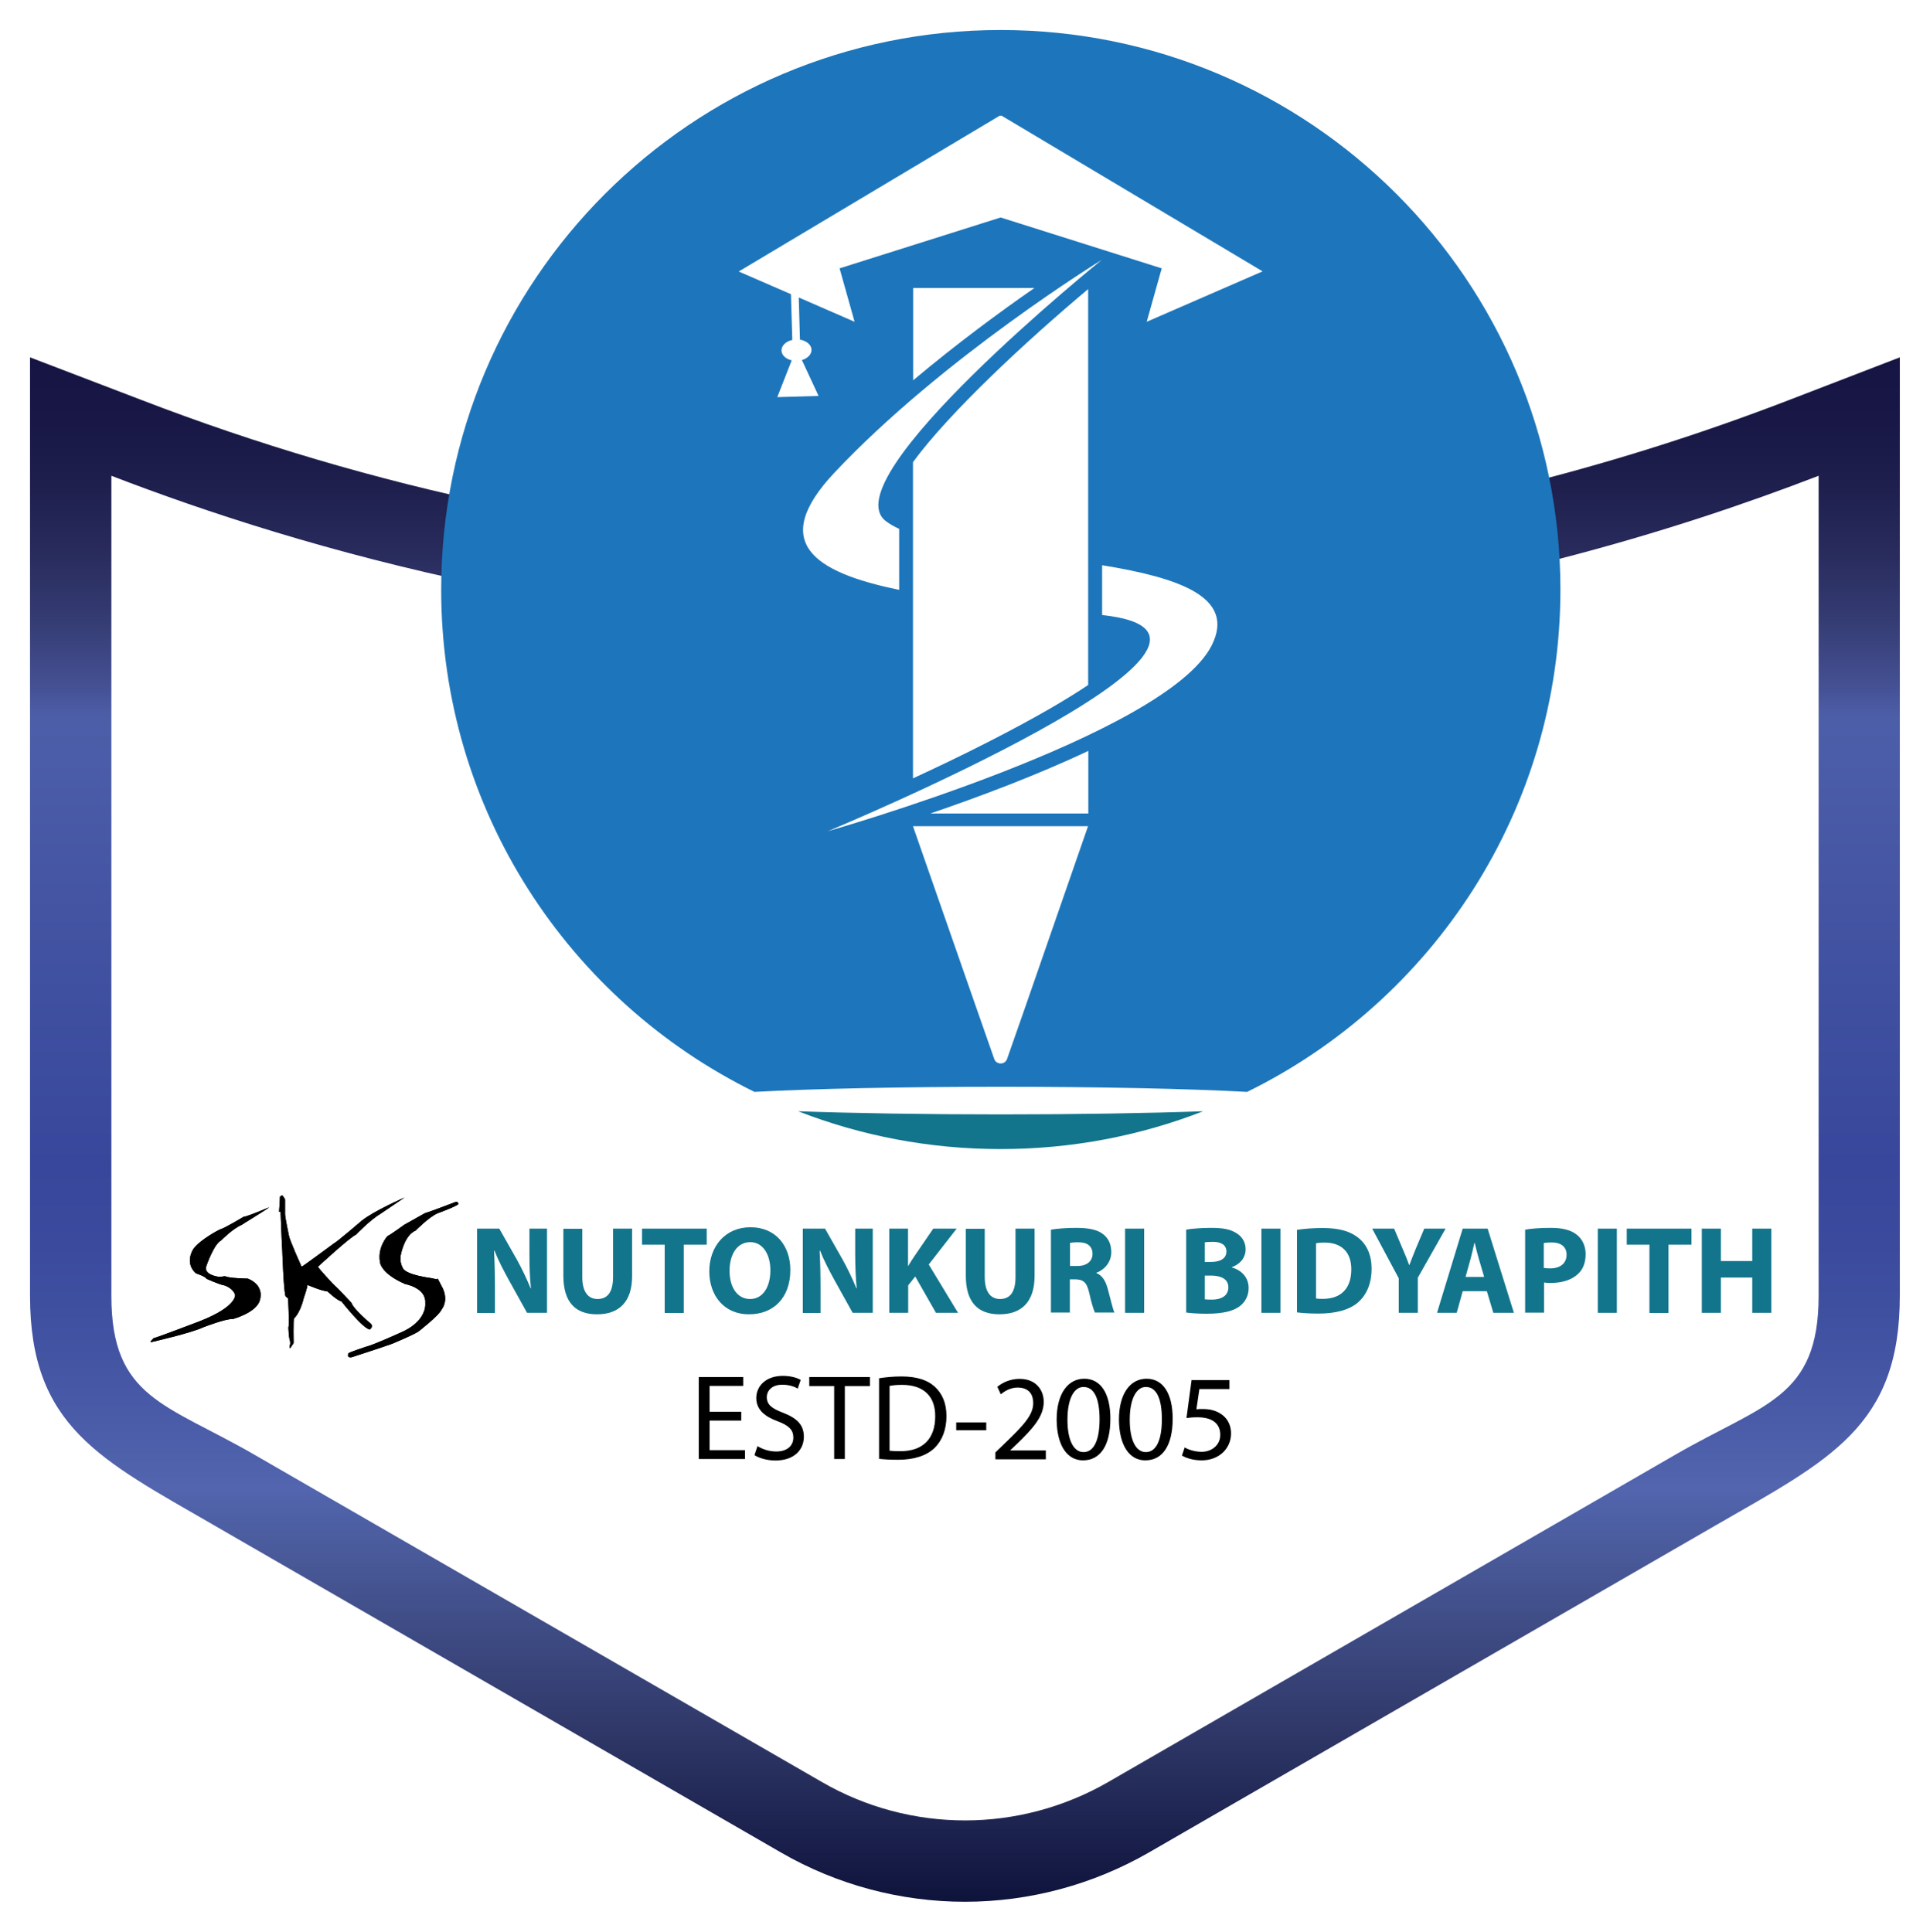 <?xml version="1.0" encoding="utf-8"?>
<!-- Generator: Adobe Illustrator 26.0.1, SVG Export Plug-In . SVG Version: 6.00 Build 0)  -->
<svg version="1.1" id="Layer_1" xmlns="http://www.w3.org/2000/svg" xmlns:xlink="http://www.w3.org/1999/xlink" x="0px" y="0px"
	 viewBox="0 0 128.57 128.72" style="enable-background:new 0 0 128.57 128.72;" xml:space="preserve">
<style type="text/css">
	.st0{fill:#12758C;}
	.st1{fill:url(#XMLID_00000060720706368353065630000013334209743615613108_);}
	.st2{fill:#1D76BB;}
</style>
<g id="XMLID_3_">
	<g id="XMLID_4_">
		<path id="XMLID_554_" d="M49.38,94.65h-2.11v1.97h2.36v0.59h-3.08v-5.46h2.96v0.59h-2.24v1.72h2.11V94.65z"/>
		<path id="XMLID_553_" d="M50.46,96.35c0.32,0.2,0.77,0.36,1.25,0.36c0.72,0,1.14-0.38,1.14-0.93c0-0.5-0.29-0.8-1.03-1.08
			c-0.89-0.32-1.44-0.79-1.44-1.55c0-0.85,0.7-1.48,1.76-1.48c0.55,0,0.96,0.13,1.2,0.27l-0.2,0.58c-0.17-0.11-0.53-0.26-1.03-0.26
			c-0.74,0-1.03,0.45-1.03,0.82c0,0.51,0.33,0.76,1.09,1.05c0.92,0.36,1.38,0.8,1.38,1.6c0,0.84-0.62,1.58-1.9,1.58
			c-0.53,0-1.1-0.16-1.39-0.36L50.46,96.35z"/>
		<path id="XMLID_552_" d="M55.57,92.35h-1.66v-0.6h4.04v0.6h-1.67v4.86h-0.71V92.35z"/>
		<path id="XMLID_551_" d="M58.56,91.83c0.43-0.07,0.94-0.12,1.5-0.12c1.01,0,1.73,0.24,2.21,0.68c0.49,0.45,0.78,1.08,0.78,1.96
			c0,0.89-0.28,1.62-0.79,2.12c-0.52,0.51-1.36,0.79-2.42,0.79c-0.51,0-0.92-0.02-1.28-0.06V91.83z M59.27,96.66
			c0.18,0.02,0.44,0.03,0.71,0.03c1.51,0,2.32-0.84,2.32-2.32c0.01-1.29-0.72-2.1-2.21-2.1c-0.37,0-0.64,0.03-0.83,0.07V96.66z"/>
		<path id="XMLID_550_" d="M65.7,94.77v0.52h-2v-0.52H65.7z"/>
		<path id="XMLID_549_" d="M66.31,97.21v-0.44l0.56-0.54c1.34-1.28,1.96-1.96,1.96-2.75c0-0.53-0.25-1.03-1.04-1.03
			c-0.48,0-0.87,0.24-1.12,0.45l-0.23-0.5c0.36-0.3,0.88-0.53,1.48-0.53c1.13,0,1.61,0.78,1.61,1.53c0,0.97-0.7,1.76-1.81,2.83
			l-0.41,0.39v0.02h2.36v0.59H66.31z"/>
		<path id="XMLID_548_" d="M73.97,94.52c0,1.79-0.67,2.78-1.83,2.78c-1.03,0-1.73-0.96-1.75-2.7c0-1.77,0.77-2.74,1.84-2.74
			C73.33,91.86,73.97,92.85,73.97,94.52z M71.11,94.6c0,1.37,0.42,2.15,1.07,2.15c0.72,0,1.07-0.85,1.07-2.19
			c0-1.3-0.32-2.15-1.07-2.15C71.56,92.41,71.11,93.17,71.11,94.6z"/>
		<path id="XMLID_547_" d="M78.12,94.52c0,1.79-0.67,2.78-1.83,2.78c-1.03,0-1.73-0.96-1.75-2.7c0-1.77,0.77-2.74,1.84-2.74
			C77.48,91.86,78.12,92.85,78.12,94.52z M75.26,94.6c0,1.37,0.42,2.15,1.07,2.15c0.72,0,1.07-0.85,1.07-2.19
			c0-1.3-0.32-2.15-1.07-2.15C75.72,92.41,75.26,93.17,75.26,94.6z"/>
		<path id="XMLID_546_" d="M81.91,92.55H79.9l-0.2,1.35c0.12-0.02,0.23-0.02,0.43-0.02c0.41,0,0.81,0.08,1.13,0.28
			c0.41,0.23,0.75,0.69,0.75,1.34c0,1.03-0.82,1.8-1.96,1.8c-0.57,0-1.05-0.16-1.31-0.32l0.18-0.54c0.22,0.13,0.65,0.29,1.13,0.29
			c0.66,0,1.25-0.44,1.24-1.14c0-0.68-0.46-1.16-1.51-1.16c-0.31,0-0.54,0.02-0.74,0.05l0.34-2.53h2.52V92.55z"/>
	</g>
	<g id="XMLID_5_">
		<g id="XMLID_6_">
			<path id="XMLID_545_" class="st0" d="M31.78,87.47v-5.61h1.48l1.17,2.06c0.33,0.59,0.66,1.29,0.92,1.92h0.02
				c-0.08-0.74-0.1-1.5-0.1-2.35v-1.63h1.17v5.61h-1.33l-1.2-2.16c-0.33-0.6-0.71-1.32-0.97-1.98h-0.03
				c0.04,0.75,0.06,1.54,0.06,2.46v1.69H31.78z"/>
			<path id="XMLID_544_" class="st0" d="M38.79,81.86v3.22c0,0.97,0.37,1.47,1.02,1.47c0.67,0,1.03-0.47,1.03-1.47v-3.22h1.27v3.15
				c0,1.73-0.87,2.56-2.34,2.56c-1.42,0-2.24-0.79-2.24-2.57v-3.13H38.79z"/>
			<path id="XMLID_543_" class="st0" d="M44.29,82.93h-1.52v-1.07h4.31v1.07h-1.53v4.55h-1.27V82.93z"/>
			<path id="XMLID_542_" class="st0" d="M52.65,84.61c0,1.85-1.11,2.96-2.76,2.96c-1.66,0-2.64-1.26-2.64-2.86
				c0-1.68,1.08-2.94,2.73-2.94C51.71,81.76,52.65,83.05,52.65,84.61z M48.6,84.67c0,1.11,0.52,1.88,1.37,1.88
				c0.86,0,1.35-0.82,1.35-1.91c0-1.02-0.47-1.88-1.35-1.88C49.1,82.77,48.6,83.58,48.6,84.67z"/>
			<path id="XMLID_541_" class="st0" d="M53.48,87.47v-5.61h1.48l1.17,2.06c0.33,0.59,0.66,1.29,0.92,1.92h0.02
				c-0.07-0.74-0.1-1.5-0.1-2.35v-1.63h1.17v5.61H56.8l-1.2-2.16c-0.33-0.6-0.71-1.32-0.97-1.98h-0.03
				c0.04,0.75,0.06,1.54,0.06,2.46v1.69H53.48z"/>
			<path id="XMLID_540_" class="st0" d="M59.23,81.86h1.26v2.48h0.02c0.12-0.22,0.26-0.42,0.39-0.62l1.27-1.86h1.56l-1.86,2.39
				l1.95,3.22h-1.47l-1.38-2.42l-0.47,0.59v1.83h-1.26V81.86z"/>
			<path id="XMLID_539_" class="st0" d="M65.6,81.86v3.22c0,0.97,0.37,1.47,1.02,1.47c0.67,0,1.03-0.47,1.03-1.47v-3.22h1.27v3.15
				c0,1.73-0.87,2.56-2.34,2.56c-1.42,0-2.24-0.79-2.24-2.57v-3.13H65.6z"/>
			<path id="XMLID_538_" class="st0" d="M70.01,81.93c0.41-0.07,1.01-0.12,1.69-0.12c0.83,0,1.42,0.12,1.81,0.44
				c0.34,0.27,0.52,0.67,0.52,1.18c0,0.71-0.51,1.2-0.99,1.37v0.02c0.39,0.16,0.61,0.52,0.75,1.04c0.18,0.64,0.34,1.37,0.45,1.59
				h-1.3c-0.08-0.17-0.23-0.62-0.38-1.31c-0.16-0.71-0.4-0.89-0.92-0.9h-0.37v2.21h-1.26V81.93z M71.27,84.35h0.5
				c0.63,0,1.01-0.32,1.01-0.81c0-0.51-0.35-0.77-0.93-0.77c-0.31,0-0.48,0.02-0.57,0.04V84.35z"/>
			<path id="XMLID_537_" class="st0" d="M76.22,81.86v5.61h-1.27v-5.61H76.22z"/>
			<path id="XMLID_536_" class="st0" d="M79,81.93c0.33-0.06,1-0.12,1.64-0.12c0.77,0,1.25,0.07,1.67,0.32
				c0.39,0.21,0.67,0.59,0.67,1.11c0,0.49-0.29,0.95-0.92,1.19v0.02c0.64,0.17,1.12,0.66,1.12,1.37c0,0.52-0.23,0.92-0.58,1.2
				c-0.41,0.32-1.09,0.51-2.21,0.51c-0.62,0-1.09-0.04-1.37-0.08V81.93z M80.26,84.08h0.42c0.67,0,1.02-0.27,1.02-0.69
				c0-0.42-0.32-0.65-0.9-0.65c-0.28,0-0.44,0.02-0.54,0.03V84.08z M80.26,86.57c0.12,0.02,0.27,0.02,0.49,0.02
				c0.57,0,1.08-0.23,1.08-0.82c0-0.56-0.51-0.78-1.14-0.78h-0.43V86.57z"/>
			<path id="XMLID_535_" class="st0" d="M85.3,81.86v5.61h-1.27v-5.61H85.3z"/>
			<path id="XMLID_534_" class="st0" d="M86.4,81.94c0.47-0.07,1.07-0.12,1.71-0.12c1.07,0,1.77,0.2,2.31,0.6
				c0.58,0.43,0.95,1.12,0.95,2.11c0,1.07-0.39,1.81-0.93,2.27c-0.59,0.49-1.5,0.72-2.6,0.72c-0.66,0-1.13-0.04-1.44-0.08V81.94z
				 M87.66,86.51c0.11,0.03,0.29,0.03,0.44,0.03c1.16,0.01,1.92-0.62,1.92-1.97c0-1.17-0.68-1.78-1.78-1.78
				c-0.28,0-0.47,0.02-0.57,0.05V86.51z"/>
			<path id="XMLID_533_" class="st0" d="M93.18,87.47v-2.3l-1.77-3.31h1.46l0.57,1.35c0.18,0.41,0.3,0.71,0.43,1.07h0.02
				c0.13-0.35,0.26-0.67,0.42-1.07l0.57-1.35h1.42l-1.85,3.27v2.34H93.18z"/>
			<path id="XMLID_532_" class="st0" d="M97.44,86.03l-0.4,1.44h-1.31l1.71-5.61h1.66l1.75,5.61h-1.37l-0.43-1.44H97.44z
				 M98.87,85.08l-0.35-1.19c-0.1-0.33-0.2-0.75-0.28-1.08h-0.02c-0.08,0.33-0.17,0.76-0.26,1.08l-0.33,1.19H98.87z"/>
			<path id="XMLID_531_" class="st0" d="M101.6,81.93c0.39-0.07,0.94-0.12,1.72-0.12c0.78,0,1.34,0.15,1.71,0.45
				c0.37,0.28,0.6,0.75,0.6,1.3c0,0.55-0.17,1.02-0.52,1.33c-0.43,0.4-1.07,0.59-1.82,0.59c-0.17,0-0.32-0.01-0.43-0.03v2.01h-1.26
				V81.93z M102.85,84.48c0.11,0.02,0.23,0.03,0.42,0.03c0.67,0,1.09-0.34,1.09-0.91c0-0.52-0.36-0.82-1-0.82
				c-0.25,0-0.42,0.02-0.52,0.04V84.48z"/>
			<path id="XMLID_530_" class="st0" d="M107.71,81.86v5.61h-1.27v-5.61H107.71z"/>
			<path id="XMLID_529_" class="st0" d="M109.89,82.93h-1.52v-1.07h4.31v1.07h-1.53v4.55h-1.27V82.93z"/>
			<path id="XMLID_528_" class="st0" d="M114.64,81.86v2.16h2.09v-2.16h1.27v5.61h-1.27v-2.35h-2.09v2.35h-1.27v-5.61H114.64z"/>
		</g>
		<g id="XMLID_7_">
			<path id="XMLID_298_" d="M28.68,85.15c0,0-1.54-0.19-1.82-0.62c0,0-0.28-0.41-0.15-0.96c0,0,0.24-1.28,0.98-1.58
				c0,0,0.88-0.9,1.46-1.15c0,0,1.29-0.47,1.39-0.62c0,0-0.02-0.15-0.15-0.15c0,0-1.78,0.68-2.1,0.77c0,0-1.11,0.62-1.37,0.77
				c0,0-0.9,0.66-1.11,0.75c0,0-0.67,0.73-0.5,1.71c0,0,0,0.75,1.67,1.48c0,0,1.42,0.25,1.35,1.26c0,0,0.19,1.24-1.76,2.03
				c0,0-1.74,0.79-2.16,0.88c0,0-1.16,0.38-1.2,0.45c0,0-0.15,0.32,0.22,0.26c0,0,2.21-0.72,2.7-0.9c0,0,1.35-0.56,1.74-0.81
				c0,0,1.39-1.07,1.57-1.5c0,0,0.46-0.54,0.04-1.42c-0.01-0.01-0.01-0.02-0.02-0.03c-0.45-0.9-0.28-0.49-0.34-0.53L28.68,85.15z"/>
			<path id="XMLID_297_" d="M28.68,85.15c0,0-1.54-0.19-1.82-0.62c0,0-0.28-0.41-0.15-0.96c0,0,0.24-1.28,0.98-1.58
				c0,0,0.88-0.9,1.46-1.15c0,0,1.29-0.47,1.39-0.62c0,0-0.02-0.15-0.15-0.15c0,0-1.78,0.68-2.1,0.77c0,0-1.11,0.62-1.37,0.77
				c0,0-0.9,0.66-1.11,0.75c0,0-0.67,0.73-0.5,1.71c0,0,0,0.75,1.67,1.48c0,0,1.42,0.25,1.35,1.26c0,0,0.19,1.24-1.76,2.03
				c0,0-1.74,0.79-2.16,0.88c0,0-1.16,0.38-1.2,0.45c0,0-0.15,0.32,0.22,0.26c0,0,2.21-0.72,2.7-0.9c0,0,1.35-0.56,1.74-0.81
				c0,0,1.39-1.07,1.57-1.5c0,0,0.46-0.54,0.04-1.42c-0.01-0.01-0.01-0.02-0.02-0.03c-0.45-0.9-0.28-0.49-0.34-0.53L28.68,85.15z"/>
			<path id="XMLID_296_" d="M18.65,79.73l-0.02,0.43l-0.04,0.58h0.1c0,0,0.09,2.35,0.11,2.5c0,0,0.1,2.97,0.23,3.14l0.16,0.13
				c0,0,0.1,1.78,0.02,1.94c0,0,0.03,0.72,0.1,0.85c0,0,0.03,0.11,0.02,0.26c0,0-0.1,0.22,0,0.27c0,0,0.16-0.23,0.23-0.34
				c0,0-0.03-1.61,0.03-1.65c0,0,0.4-0.32,0.66-1.4c0,0,0.23-0.64,0.23-0.83c0,0,0.91,0.4,1.33,0.43c0,0,0.71,0.66,0.93,0.66
				c0,0,1.45,1.85,1.9,1.88c0,0,0.3-0.22,0.01-0.43c0,0-1.09-0.91-1.24-1.35c0,0-0.8-0.87-1.25-1.28c0,0-0.89-0.95-0.98-1.12
				c0,0,2.12-1.96,2.54-2.14c0,0,0.93-0.98,1.66-1.41l1.57-1.06c0,0-2.01,0.87-2.85,1.54c0,0-1.7,1.46-1.85,1.51
				c0,0-2.08,1.54-2.16,1.56c0,0-0.8-1.78-0.84-2.06c0,0-0.26-1.22-0.26-1.45v-0.98c0,0-0.15-0.27-0.21-0.27L18.65,79.73z"/>
			<path id="XMLID_295_" d="M18.65,79.73l-0.02,0.43l-0.04,0.58h0.1c0,0,0.09,2.35,0.11,2.5c0,0,0.1,2.97,0.23,3.14l0.16,0.13
				c0,0,0.1,1.78,0.02,1.94c0,0,0.03,0.72,0.1,0.85c0,0,0.03,0.11,0.02,0.26c0,0-0.1,0.22,0,0.27c0,0,0.16-0.23,0.23-0.34
				c0,0-0.03-1.61,0.03-1.65c0,0,0.4-0.32,0.66-1.4c0,0,0.23-0.64,0.23-0.83c0,0,0.91,0.4,1.33,0.43c0,0,0.71,0.66,0.93,0.66
				c0,0,1.45,1.85,1.9,1.88c0,0,0.3-0.22,0.01-0.43c0,0-1.09-0.91-1.24-1.35c0,0-0.8-0.87-1.25-1.28c0,0-0.89-0.95-0.98-1.12
				c0,0,2.12-1.96,2.54-2.14c0,0,0.93-0.98,1.66-1.41l1.57-1.06c0,0-2.01,0.87-2.85,1.54c0,0-1.7,1.46-1.85,1.51
				c0,0-2.08,1.54-2.16,1.56c0,0-0.8-1.78-0.84-2.06c0,0-0.26-1.22-0.26-1.45v-0.98c0,0-0.15-0.27-0.21-0.27L18.65,79.73z"/>
			<path id="XMLID_294_" d="M17.93,80.44c0,0-1.46,0.62-1.72,0.64c0,0-1.21,0.74-1.59,0.85c0,0-1.22,0.61-1.73,1.27
				c0,0-0.64,0.92,0.16,1.64c0,0,0.61,0.19,0.72,0.37c0,0,0.87,0.39,1.17,0.43c0,0,0.56,0.16,0.72,0.63c0,0,0.15,0.77-2.33,1.75
				c0,0-2.99,1.14-3.1,1.14c0,0-0.27,0.26-0.19,0.27c0,0,2.69-0.61,3.51-1c0,0,1.48-0.58,1.98-0.55c0,0,1.57-0.43,1.78-1.25
				c0,0,0.37-0.96-0.8-1.44c0,0-1.29-0.02-1.51-0.16c0,0-0.42,0.07-0.54,0.02c0,0-0.93-0.14-0.71-0.71c0,0,0.5-1.46,0.98-1.69
				c0,0,0.74-0.77,1.37-1.04C16.08,81.61,17.84,80.54,17.93,80.44z"/>
			<path id="XMLID_293_" d="M17.93,80.44c0,0-1.46,0.62-1.72,0.64c0,0-1.21,0.74-1.59,0.85c0,0-1.22,0.61-1.73,1.27
				c0,0-0.64,0.92,0.16,1.64c0,0,0.61,0.19,0.72,0.37c0,0,0.87,0.39,1.17,0.43c0,0,0.56,0.16,0.72,0.63c0,0,0.15,0.77-2.33,1.75
				c0,0-2.99,1.14-3.1,1.14c0,0-0.27,0.26-0.19,0.27c0,0,2.69-0.61,3.51-1c0,0,1.48-0.58,1.98-0.55c0,0,1.57-0.43,1.78-1.25
				c0,0,0.37-0.96-0.8-1.44c0,0-1.29-0.02-1.51-0.16c0,0-0.42,0.07-0.54,0.02c0,0-0.93-0.14-0.71-0.71c0,0,0.5-1.46,0.98-1.69
				c0,0,0.74-0.77,1.37-1.04C16.08,81.61,17.84,80.54,17.93,80.44z"/>
		</g>
	</g>
	<g id="XMLID_8_">
		<g id="XMLID_9_">
			
				<linearGradient id="XMLID_00000147179573545978514660000017049646840164624256_" gradientUnits="userSpaceOnUse" x1="33.086" y1="76.76" x2="135.996" y2="76.76" gradientTransform="matrix(4.489700e-11 1 -1 4.489700e-11 141.044 -9.276)">
				<stop  offset="0" style="stop-color:#161442"/>
				<stop  offset="0.041" style="stop-color:#181745"/>
				<stop  offset="0.083" style="stop-color:#1E1F4D"/>
				<stop  offset="0.126" style="stop-color:#282B5C"/>
				<stop  offset="0.17" style="stop-color:#353C73"/>
				<stop  offset="0.214" style="stop-color:#455194"/>
				<stop  offset="0.233" style="stop-color:#4D5EA9"/>
				<stop  offset="0.234" style="stop-color:#4D5EA9"/>
				<stop  offset="0.522" style="stop-color:#38479B"/>
				<stop  offset="0.576" style="stop-color:#3B4A9D"/>
				<stop  offset="0.647" style="stop-color:#4354A3"/>
				<stop  offset="0.728" style="stop-color:#5164AD"/>
				<stop  offset="0.732" style="stop-color:#5265AE"/>
				<stop  offset="0.781" style="stop-color:#485897"/>
				<stop  offset="0.882" style="stop-color:#313A6B"/>
				<stop  offset="1" style="stop-color:#0E133B"/>
			</linearGradient>
			<path id="XMLID_291_" style="fill:url(#XMLID_00000147179573545978514660000017049646840164624256_);" d="M121.15,31.7v54.64
				c0,6.82-3.64,7.17-9.54,10.58l-37.78,21.81c-2.95,1.7-6.25,2.56-9.54,2.56c-3.29,0-6.59-0.85-9.54-2.56L16.96,96.93
				c-5.9-3.41-9.54-3.76-9.54-10.58V31.7c6.28,2.42,14.61,5.16,24.65,7.25l1.06-5.31c-8.06-1.68-16-4.02-23.76-7.01L2,23.81v7.89
				v54.64c0,8.72,4.7,10.91,12.25,15.28l37.78,21.81c3.72,2.15,7.96,3.28,12.25,3.28c4.3,0,8.53-1.14,12.25-3.28l37.78-21.81
				c7.56-4.36,12.25-6.55,12.25-15.28V31.7v-7.89l-7.37,2.84c-5.63,2.17-11.35,3.99-17.14,5.47l1.7,5.15
				C110.64,35.5,116.48,33.5,121.15,31.7"/>
		</g>
		<g id="XMLID_10_">
			<path id="XMLID_290_" class="st0" d="M66.66,74.25c-5.13,0-9.84-0.08-13.49-0.21c4.18,1.63,8.73,2.52,13.49,2.52
				c4.76,0,9.3-0.89,13.49-2.52C76.5,74.17,71.79,74.25,66.66,74.25z"/>
			<path id="XMLID_527_" class="st2" d="M66.66,2C46.07,2,29.39,18.69,29.39,39.28c0,14.7,8.51,27.4,20.87,33.47
				c3.85-0.21,9.77-0.34,16.41-0.34c6.64,0,12.56,0.13,16.41,0.34c12.36-6.07,20.87-18.78,20.87-33.47C103.94,18.69,87.25,2,66.66,2
				z M55.58,31.5c7.22-7.68,17.81-14.18,17.81-14.18s-18.07,14.58-14.38,17.4c0.25,0.19,0.55,0.36,0.89,0.52v4.06
				C54.13,38.12,51.26,36.1,55.58,31.5z M60.83,25.34v-6.15h8.08C66.67,20.74,63.76,22.88,60.83,25.34z M72.49,19.26v26.38
				c-1.46,0.98-3.59,2.23-6.69,3.81c-1.7,0.87-3.42,1.69-4.98,2.41V40.43v-5.77v-3.87C63.25,27.47,68.39,22.7,72.49,19.26z
				 M68.34,66.98l-1.25,3.57c-0.14,0.41-0.72,0.41-0.86,0l-1.25-3.57l-4.16-11.93h5.83h5.83L68.34,66.98z M72.49,54.2H61.98
				c3.19-1.09,7.05-2.53,10.52-4.17V54.2z M80.71,43.02c-3.05,5.97-25.56,12.36-25.56,12.36s31.33-13.01,18.27-14.4v-3.32
				C78.44,38.48,82.38,39.75,80.71,43.02z M76.39,21.44l1-3.56l-10.73-3.39l-10.73,3.39l1,3.56l-3.72-1.62l0.08,2.81
				c0.43,0.07,0.76,0.34,0.77,0.67c0.01,0.31-0.26,0.58-0.64,0.69l1.11,2.39l-2.75,0.08l0.96-2.45c-0.39-0.09-0.67-0.34-0.68-0.65
				c-0.01-0.33,0.3-0.62,0.72-0.71l-0.09-3.05l-3.48-1.51L66.61,7.7l0.05,0.02l0.05-0.02l17.4,10.38L76.39,21.44z"/>
		</g>
	</g>
</g>
</svg>
